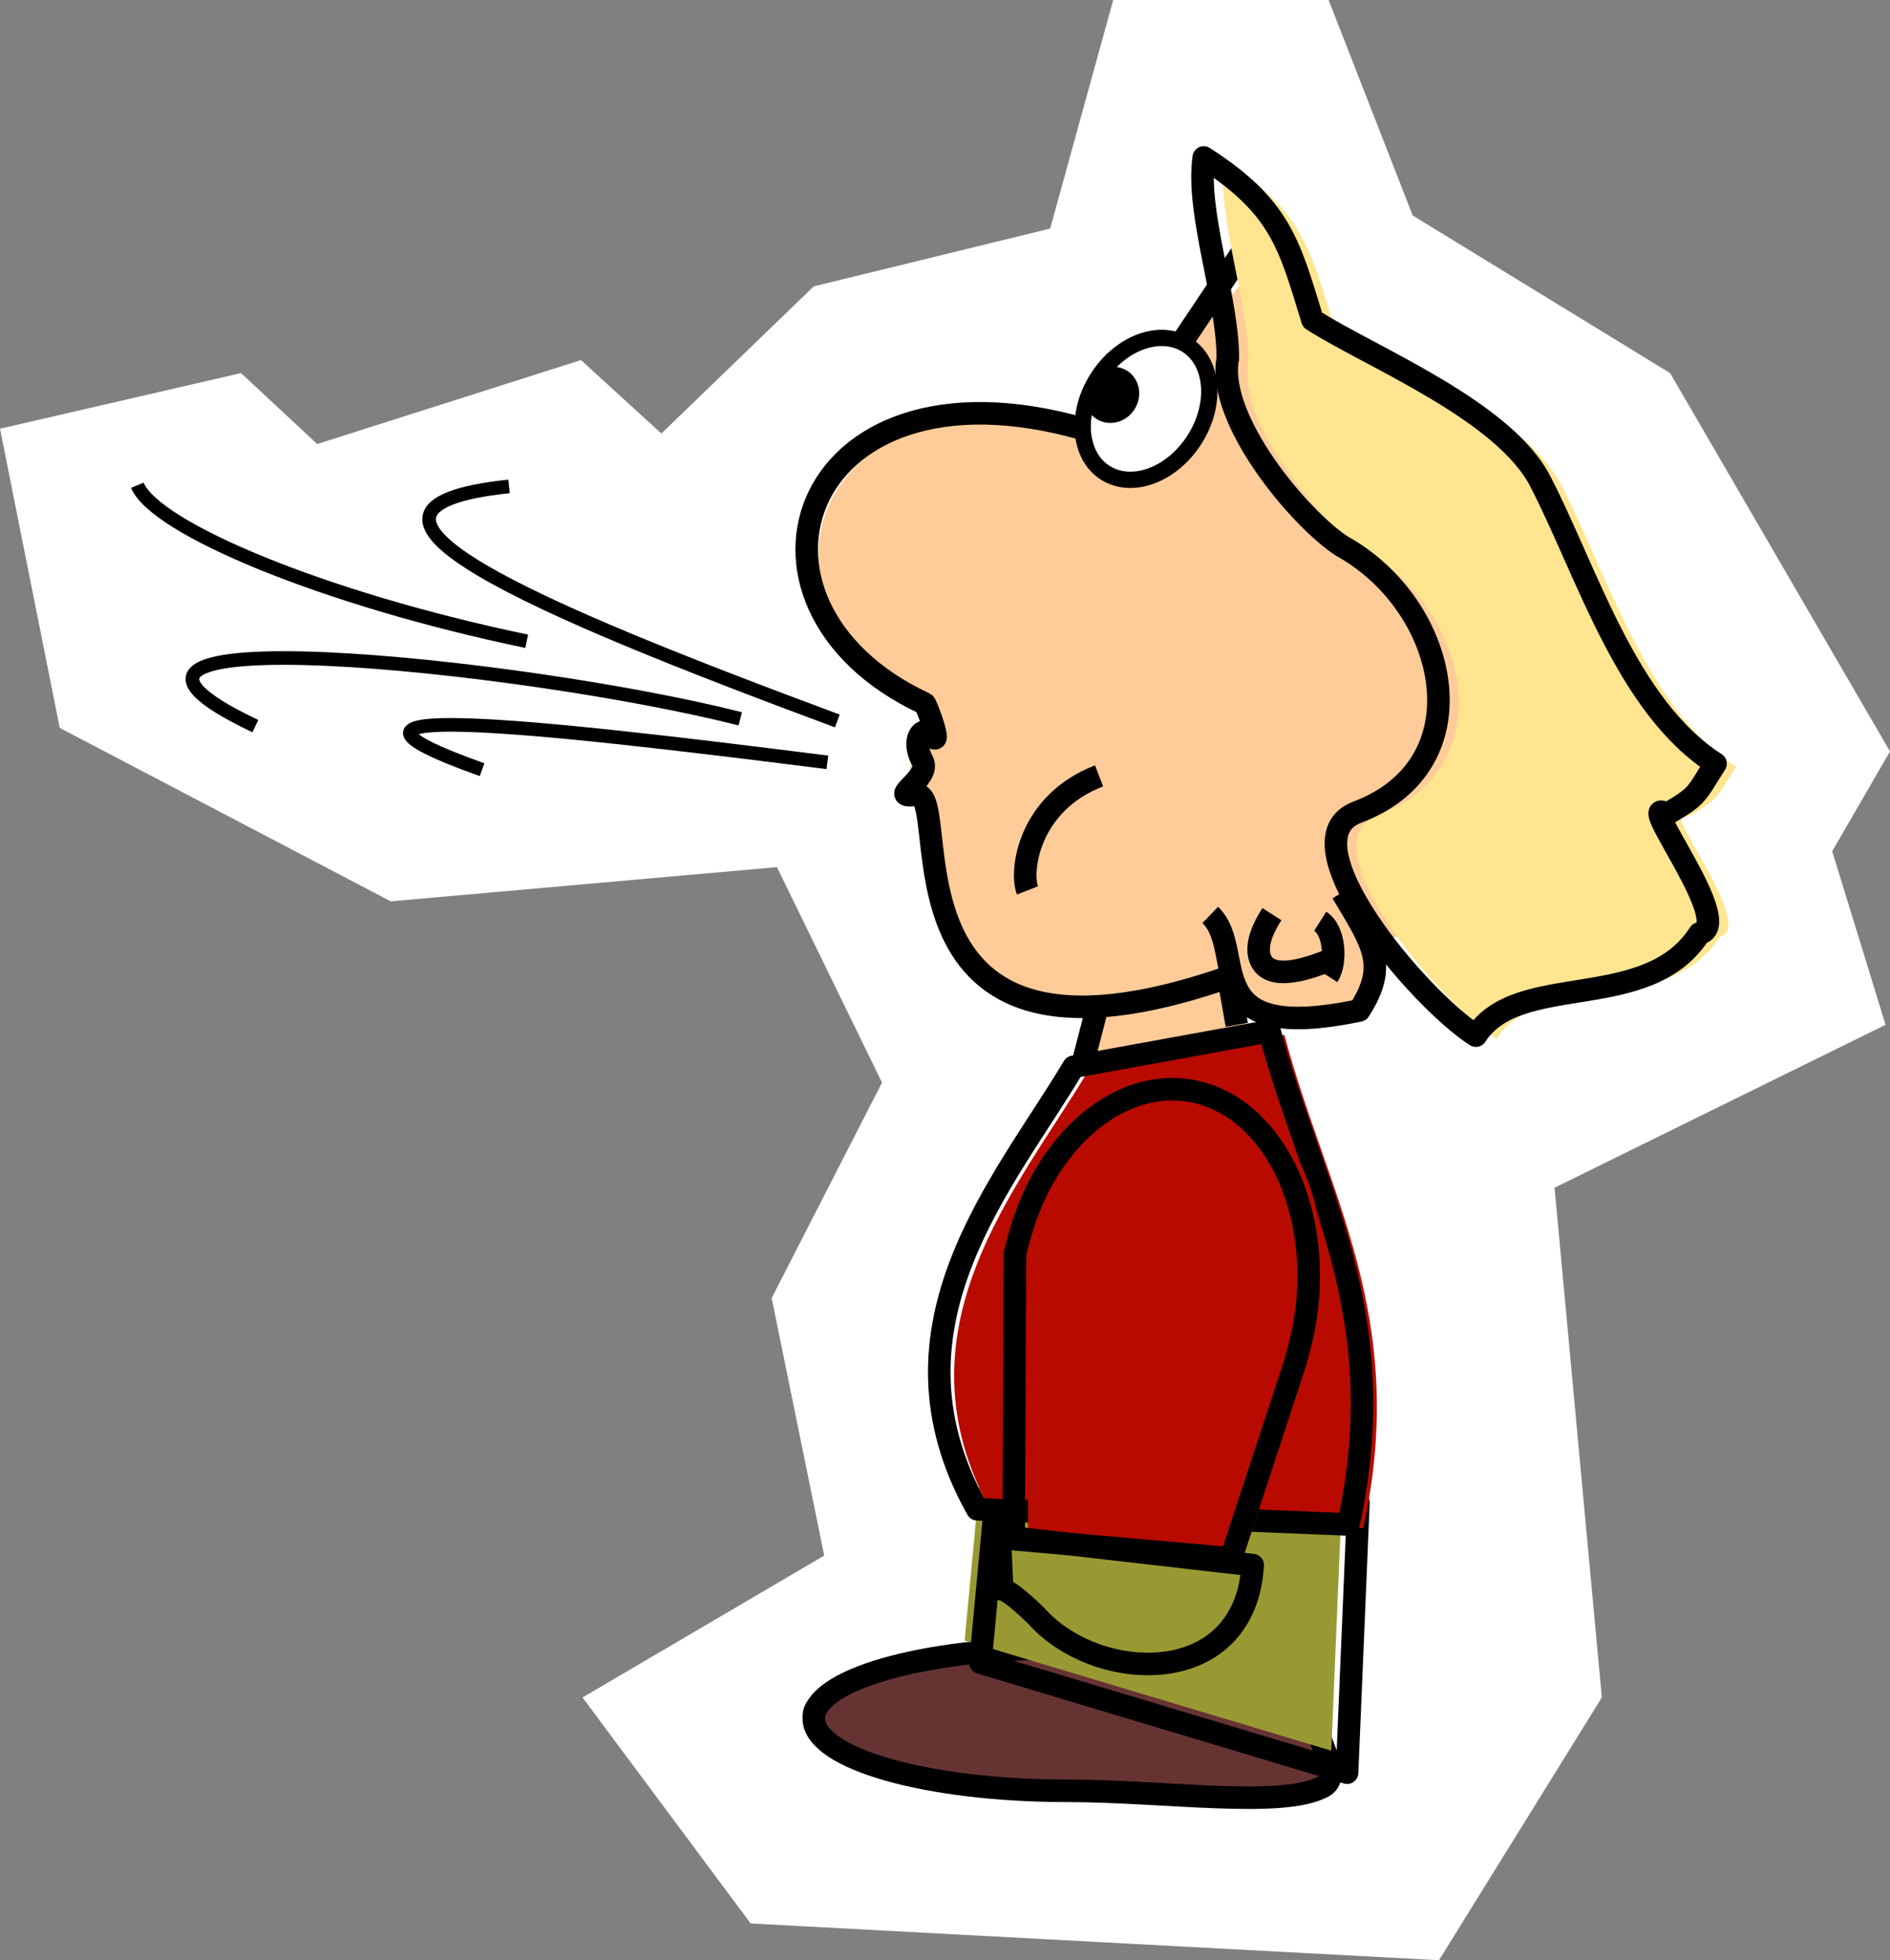 <?xml version="1.0" encoding="UTF-8"?>
<!DOCTYPE svg PUBLIC "-//W3C//DTD SVG 1.1//EN" "http://www.w3.org/Graphics/SVG/1.1/DTD/svg11.dtd">
<!-- Creator: CorelDRAW -->
<svg xmlns="http://www.w3.org/2000/svg" xml:space="preserve" width="48.957mm" height="50.765mm" style="shape-rendering:geometricPrecision; text-rendering:geometricPrecision; image-rendering:optimizeQuality; fill-rule:evenodd; clip-rule:evenodd"
viewBox="0 0 466.664 483.901"
 xmlns:xlink="http://www.w3.org/1999/xlink">
 <rect x="0" y="0" width="466.664" height="483.901" fill="#808080" stroke="none"/>
 <defs>
  <style type="text/css">
   <![CDATA[
    .str1 {stroke:black;stroke-width:3.362}
    .str0 {stroke:black;stroke-width:5.569;stroke-linejoin:round}
    .fil2 {fill:none}
    .fil7 {fill:black}
    .fil1 {fill:#663333}
    .fil3 {fill:#999933}
    .fil4 {fill:#FFCC99}
    .fil0 {fill:white}
    .fil5 {fill:#B90A00}
    .fil6 {fill:#FFE58F}
   ]]>
  </style>
 </defs>
 <g id="Layer_x0020_1">
  <polygon class="fil0" points="163.299,107.021 200.921,70.696 259.301,56.425 274.862,0 328.052,0 348.809,53.19 412.378,92.11 466.664,185.497 452.394,210.146 465.568,252.978 383.837,293.195 395.513,419.035 355.296,483.901 185.346,474.82 143.832,419.035 203.509,384.007 190.536,320.439 217.78,267.248 191.833,214.058 96.478,222.499 14.746,179.687 0,105.832 59.507,92.1 78.325,109.61 143.452,88.884 "/>
  <path class="fil1" d="M259.106 405.972c-34.033,0 -61.402,7.905 -60.925,17.598 0.478,9.693 27.944,17.599 62.658,17.599 23.866,0 53.077,4.446 63.09,-1.038 4.553,-2.493 -0.867,-10.201 -2.165,-16.561 -1.298,-6.359 -28.626,-17.598 -62.659,-17.598z"/>
  <path class="fil2 str0" d="M261.87 406.879c-34.033,0 -61.402,7.905 -60.925,17.598 0.477,9.693 27.943,17.599 62.658,17.599 23.866,0 53.077,4.446 63.09,-1.038 4.553,-2.493 -0.867,-10.201 -2.165,-16.561 -1.298,-6.359 -28.626,-17.598 -62.659,-17.598z"/>
  <polygon class="fil3" points="331.515,365.528 241.953,364.993 238.175,404.987 328.713,432.166 "/>
  <polygon class="fil2 str0" points="335.409,370.967 245.847,370.432 242.069,410.426 332.607,437.604 "/>
  <polygon class="fil4" points="273.508,242.397 267.672,269.591 307.386,260.526 306.93,221.549 "/>
  <line class="fil2 str0" x1="270.883" y1="248.856" x2="267.31" y2= "262.599" />
  <line class="fil2 str0" x1="301.219" y1="229.442" x2="305.375" y2= "252.991" />
  <path class="fil5" d="M244.96 373.474c-25.288,-45.077 6.751,-80.64 23.791,-109.225l48.375 -8.801c10.271,38.869 30.916,69.412 19.482,121.784l-91.648 -3.759z"/>
  <path class="fil2 str0" d="M241.29 372.568c-25.287,-45.077 6.751,-80.64 23.791,-109.225l48.375 -8.801c10.272,38.869 30.916,69.412 19.482,121.784l-91.648 -3.759z"/>
  <path class="fil5" d="M302.706 268.92l0 0c19.028,7.439 28.763,35.306 21.634,61.929l-0.499 1.862 -0.499 1.862 -15.874 48.304 -53.65 -4.733 0.334 -70.622 0.499 -1.862 0.499 -1.863c7.129,-26.622 28.529,-42.318 47.556,-34.878z"/>
  <path class="fil2 str0" d="M299.17 270.733l0 0c19.028,7.439 28.763,35.306 21.634,61.929l-0.499 1.862 -0.499 1.862 -15.874 48.304 -53.65 -4.734 0.334 -70.621 0.499 -1.863 0.499 -1.862c7.128,-26.622 28.528,-42.318 47.556,-34.878z"/>
  <path class="fil2 str0" d="M246.873 379.191l62.434 7.167c-0.924,15.352 -10.445,22.698 -21.616,24.14 -11.172,1.442 -23.992,-3.017 -31.515,-11.275 -0.938,-1.029 -7.058,-6.842 -8.738,-6.842 -0.249,-5.042 -0.434,-10.524 -0.565,-13.191z"/>
  <path class="fil4" d="M306.791 242.257c-89.829,31.513 -67.844,-43.214 -77.741,-44.826 -2.505,-0.407 -9.019,-7.095 0.574,-14.877 3.555,-2.884 2.04,-7.415 1.599,-7.621 -52.941,-24.673 -30.772,-90.061 42.792,-66.692l34.51 -40.58 84.097 128.814 -46.104 34.263 -5.325 1.545c4.205,28.302 -26.515,24.019 -34.402,9.973z"/>
  <line class="fil2 str0" x1="287.342" y1="91.145" x2="308.25" y2= "60.002" />
  <path class="fil6" d="M308.239 89.251c0.045,-14.786 -7.895,-36.032 -5.94,-49.595 19.099,12.233 21.159,21.633 26.843,40.09 14.324,9.175 47.597,22.408 56.415,40.178 11.416,22.126 21.144,55.294 43.108,69.362 -5.119,7.992 -4.056,7.731 -12.041,12.489 -8.594,-5.505 17.488,27.363 8.088,29.423 -12.845,20.053 -44.82,8.998 -55.219,25.233 -14.324,-9.176 -47.332,-48.368 -29.321,-55.144 31.346,-11.793 22.767,-50.96 -3.718,-65.679 -10.361,-6.637 -31.091,-31.345 -28.216,-46.357z"/>
  <path class="fil2 str0" d="M303.162 88.476c0.044,-14.786 -7.895,-36.032 -5.94,-49.595 19.099,12.233 21.159,21.633 26.843,40.089 14.324,9.176 47.597,22.409 56.415,40.179 11.415,22.126 21.144,55.293 43.108,69.362 -5.12,7.991 -4.056,7.731 -12.041,12.489 -8.594,-5.506 17.488,27.363 8.088,29.423 -12.845,20.053 -44.82,8.998 -55.219,25.232 -14.324,-9.175 -47.332,-48.368 -29.321,-55.144 31.346,-11.793 22.767,-50.959 -3.718,-65.678 -10.361,-6.637 -31.091,-31.345 -28.216,-46.357z"/>
  <path class="fil2 str0" d="M271.098 106.993c-73.563,-23.37 -95.73,42.018 -42.791,66.692 0.438,0.205 4.553,11.473 1.722,7.877 -2.22,-2.821 -5.119,1.03 -2.287,6.254 2.369,4.37 -9.066,9.356 -1.61,8.366 9.939,-1.319 -12.087,76.339 77.742,44.826"/>
  <ellipse class="fil0 str0" transform="matrix(-0.608 -0.389 -0.389 0.608 282.963 100.933)" rx="19.636" ry="25.92"/>
  <ellipse class="fil7 str0" transform="matrix(-0.608 -0.389 -0.389 0.608 274.516 97.476)" rx="6.424" ry="6.982"/>
  <path class="fil2 str0" d="M331.398 220.33c7.609,12.766 11.441,17.85 4.231,29.105 -40.909,8.554 -27.44,-14.565 -36.806,-23.577"/>
  <path class="fil2 str0" d="M325.979 227.417c3.622,2.32 4.063,10.139 1.891,13.529"/>
  <path class="fil2 str0" d="M328.747 236.831c-4.217,1.67 -15.566,6.287 -17.692,-0.493 -1.085,-3.493 1.164,-7.821 2.99,-10.672"/>
  <path class="fil2 str0" d="M271.376 191.528c-17.416,6.695 -19.549,23.481 -17.677,28.272"/>
  <path class="fil2 str1" d="M206.747 177.976c-74.356,-27.606 -132.933,-52.441 -81.065,-57.903"/>
  <path class="fil2 str1" d="M204.284 188.199c-74.819,-9.501 -134.168,-15.635 -85.257,1.806"/>
  <path class="fil2 str1" d="M182.778 177.446c-54.161,-13.723 -178.835,-26.245 -119.73,1.806"/>
  <path class="fil2 str1" d="M130.049 158.301c-50.211,-10.44 -91.751,-27.899 -96.144,-38.512"/>
 </g>
</svg>
